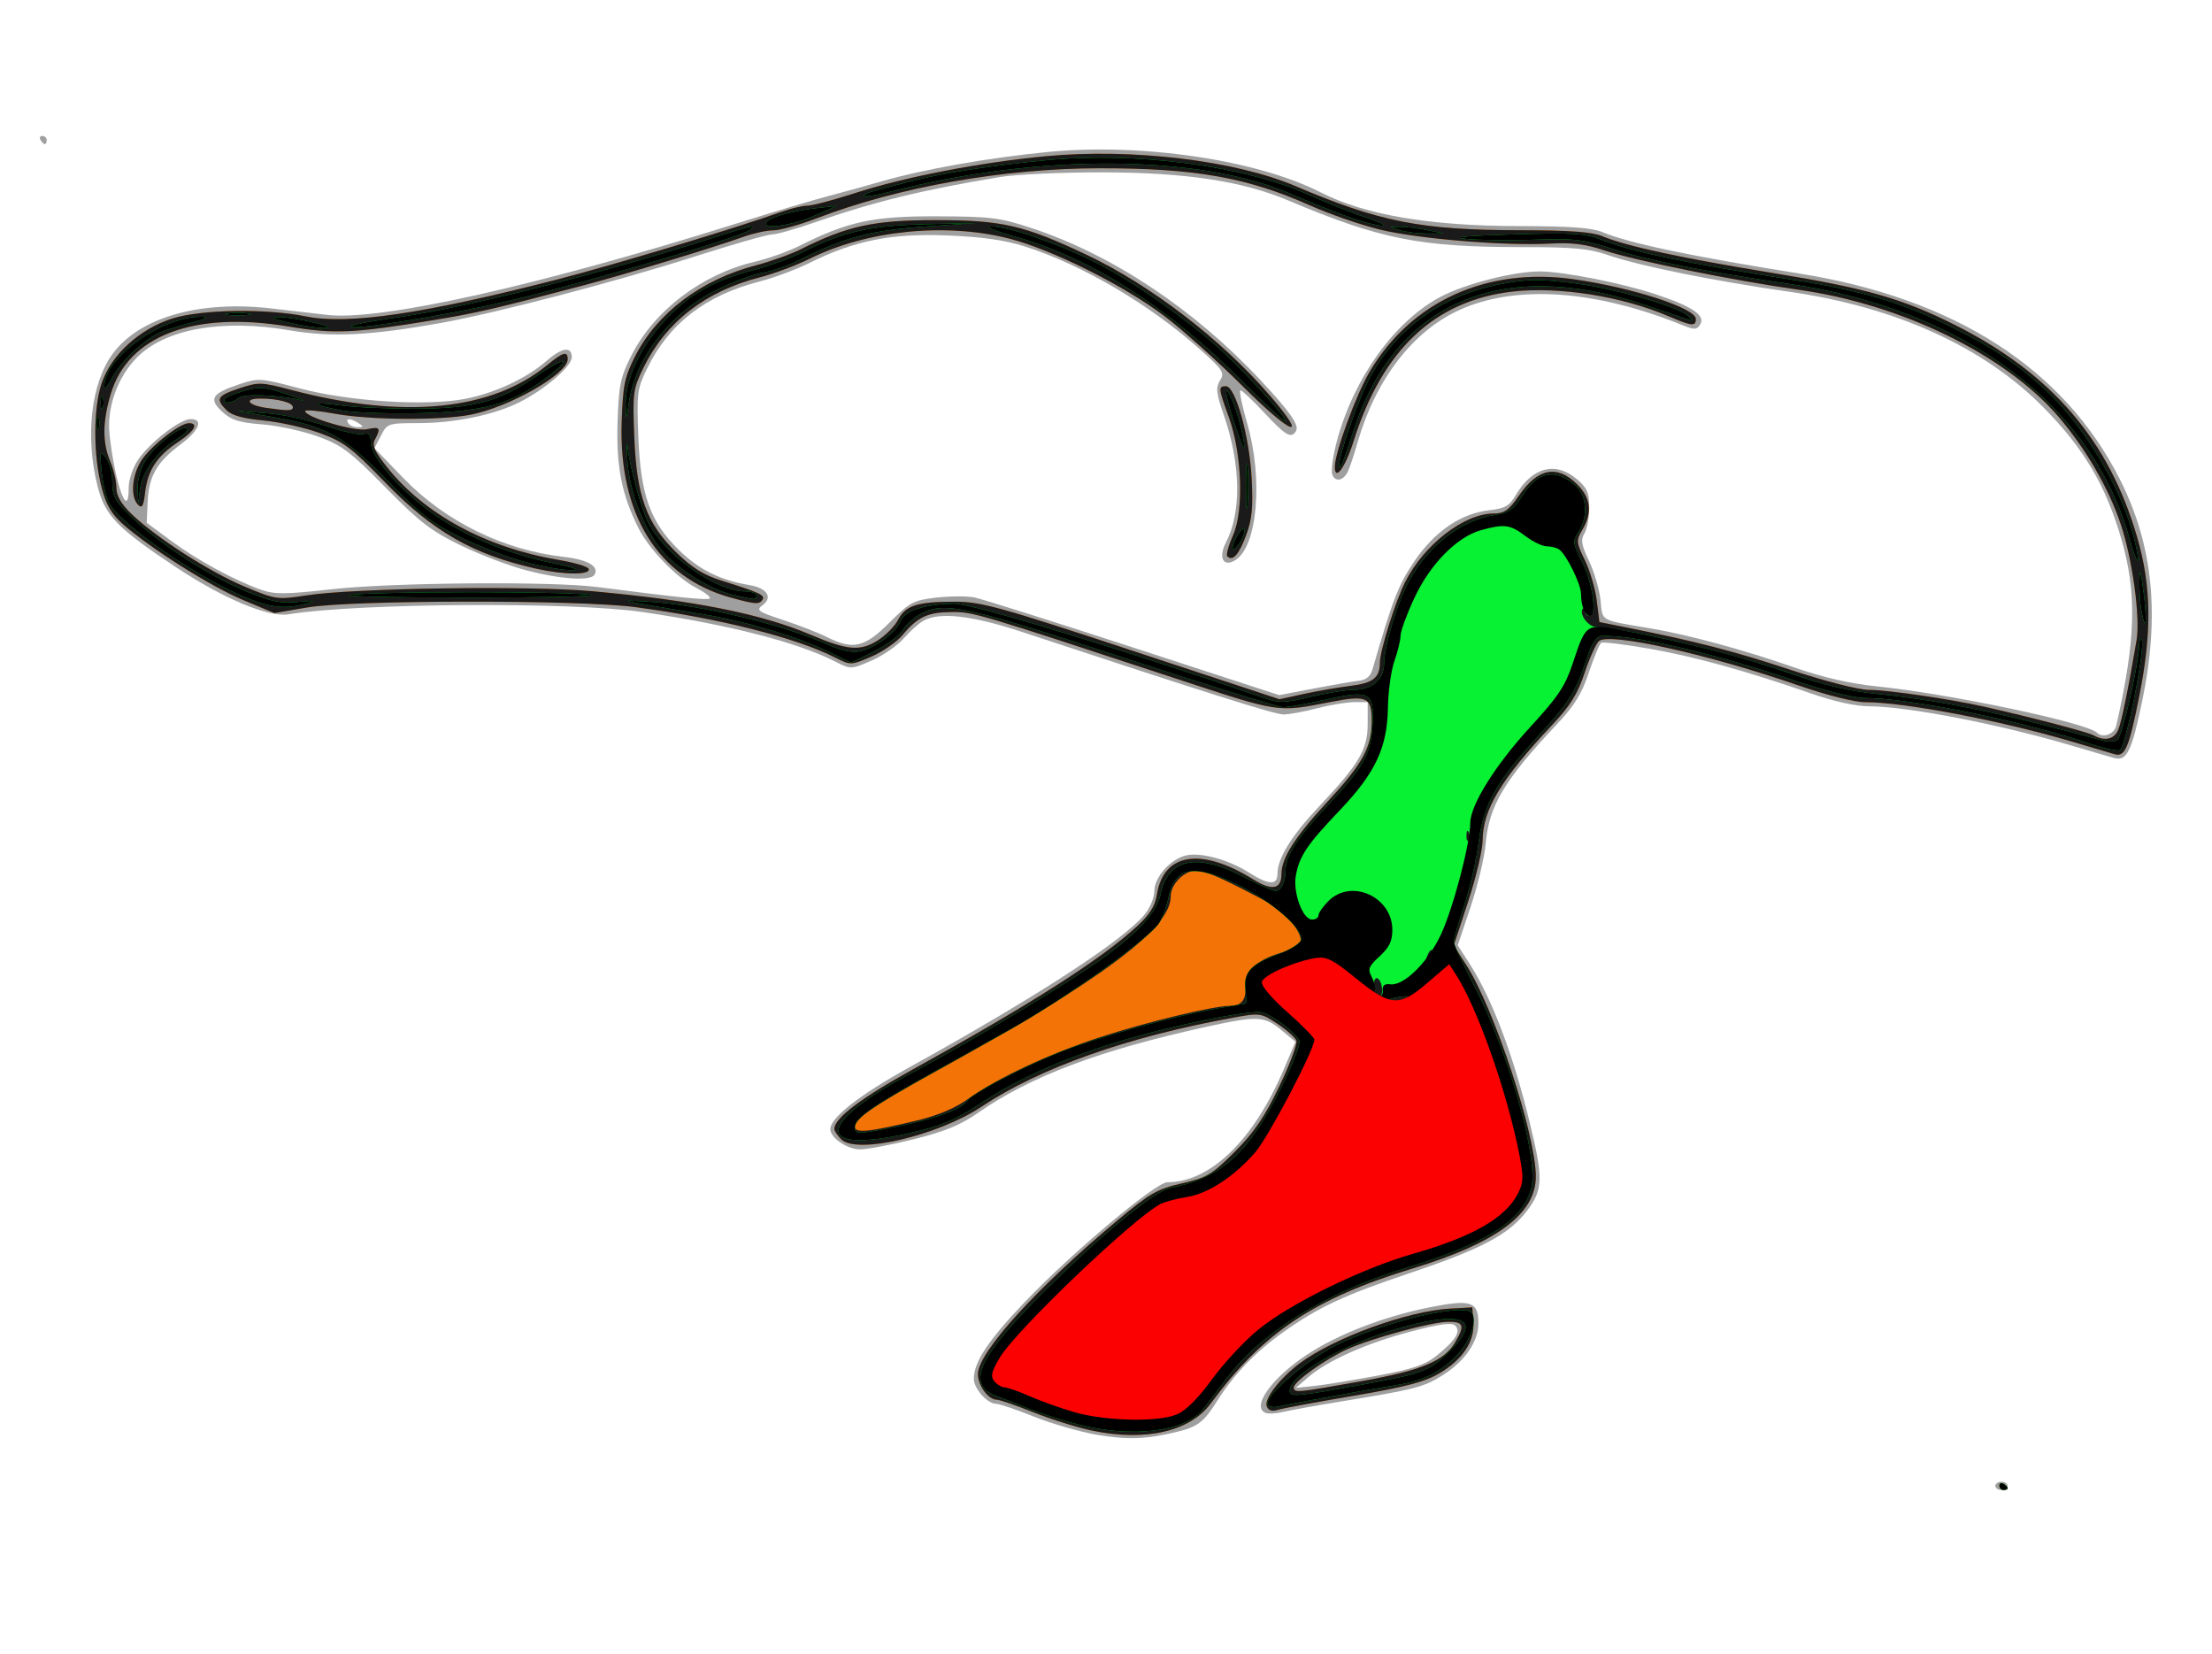<?xml version="1.0" encoding="UTF-8" standalone="no"?>
<!-- Created with Inkscape (http://www.inkscape.org/) -->

<svg
   xmlns:dc="http://purl.org/dc/elements/1.1/"
   xmlns:cc="http://creativecommons.org/ns#"
   xmlns:rdf="http://www.w3.org/1999/02/22-rdf-syntax-ns#"
   xmlns:svg="http://www.w3.org/2000/svg"
   xmlns="http://www.w3.org/2000/svg"
   xmlns:sodipodi="http://sodipodi.sourceforge.net/DTD/sodipodi-0.dtd"
   xmlns:inkscape="http://www.inkscape.org/namespaces/inkscape"
   width="210mm"
   height="157mm"
   viewBox="0 0 210 157"
   version="1.1"
   id="svg8"
   inkscape:version="0.92.4 (unknown)"
   sodipodi:docname="euhyostyly.svg">
  <defs
     id="defs2" />
  <sodipodi:namedview
     id="base"
     pagecolor="#ffffff"
     bordercolor="#666666"
     borderopacity="1.0"
     inkscape:pageopacity="0.0"
     inkscape:pageshadow="2"
     inkscape:zoom="0.7"
     inkscape:cx="180.64043"
     inkscape:cy="608.557"
     inkscape:document-units="mm"
     inkscape:current-layer="layer1"
     showgrid="false"
     inkscape:window-width="1920"
     inkscape:window-height="1031"
     inkscape:window-x="0"
     inkscape:window-y="25"
     inkscape:window-maximized="1" />
  <g
     inkscape:label="Capa 1"
     inkscape:groupmode="layer"
     id="layer1"
     transform="translate(0,-140)">
    <g
       id="g905"
       transform="matrix(1.472,0,0,1.472,-0.672,143.151)">
      <path
         style="fill:#9f9f9f;stroke-width:0.265"
         d="m 129.145,93.673 c 0,-0.146 0.179,-0.265 0.397,-0.265 0.218,0 0.397,0.119 0.397,0.265 0,0.146 -0.179,0.265 -0.397,0.265 -0.218,0 -0.397,-0.119 -0.397,-0.265 z M 71.201,90.379 c -1.092,-0.187 -2.916,-0.713 -4.055,-1.169 -1.138,-0.456 -2.239,-0.829 -2.447,-0.829 -0.563,0 -1.435,-0.981 -1.435,-1.614 0,-1.081 0.923,-2.47 3.292,-4.956 2.999,-3.147 8.44,-7.718 9.187,-7.718 2.771,0 5.569,-2.715 7.514,-7.291 l 0.75,-1.765 -0.912,-0.757 c -1.096,-0.909 -1.533,-0.929 -4.761,-0.225 -6.931,1.512 -11.412,3.199 -14.822,5.579 -1.099,0.767 -2.139,1.194 -4.101,1.682 -1.446,0.36 -3.015,0.656 -3.488,0.657 -0.826,0.003 -1.918,-0.743 -1.918,-1.311 0,-0.722 1.907,-2.213 5.07,-3.963 8.294,-4.59 13.944,-8.269 15.255,-9.936 0.318,-0.404 0.577,-1.058 0.577,-1.453 0,-0.879 1.018,-2.033 2.012,-2.283 0.94,-0.236 2.735,0.244 4.074,1.09 1.284,0.811 1.851,0.843 1.851,0.105 0,-1.007 0.888,-2.452 2.662,-4.335 2.616,-2.776 3.159,-3.697 3.159,-5.357 v -1.394 h -0.87 c -0.479,0 -1.556,0.179 -2.394,0.397 -0.838,0.218 -1.812,0.397 -2.165,0.397 -0.56,0 -4.781,-1.332 -16.868,-5.322 -3.201,-1.057 -5.277,-1.299 -6.325,-0.738 -0.298,0.16 -0.885,0.68 -1.304,1.157 -0.419,0.477 -1.356,1.123 -2.084,1.436 -1.314,0.565 -1.329,0.566 -2.317,0.063 -2.459,-1.252 -6.837,-2.378 -12.442,-3.2 -4.558,-0.668 -18.398,-0.58 -22.842,0.147 -1.286,0.21 -4.225,-1.026 -7.292,-3.066 -3.736,-2.486 -4.532,-3.307 -5.005,-5.161 -0.825,-3.233 -0.433,-6.678 0.977,-8.585 1.742,-2.356 5.644,-3.458 10.287,-2.905 1.237,0.147 2.844,0.333 3.572,0.413 3.448,0.377 13.503,-1.867 26.194,-5.845 2.474,-0.775 5.212,-1.595 6.085,-1.821 0.873,-0.226 2.421,-0.653 3.44,-0.948 2.68,-0.778 6.919,-1.527 10.72,-1.896 6.077,-0.589 13.483,0.507 17.603,2.606 2.869,1.461 7.046,2.168 12.853,2.174 3.218,0.003 4.644,0.107 5.31,0.385 1.723,0.72 5.686,1.553 12.716,2.674 10.004,1.595 17.054,6.122 20.664,13.269 2.149,4.256 2.598,8.748 1.432,14.338 -0.668,3.205 -0.986,3.85 -1.79,3.636 -0.218,-0.058 -1.468,-0.422 -2.778,-0.81 -4.65,-1.375 -10.549,-2.518 -13.031,-2.527 -0.856,-0.003 -2.279,-0.314 -3.704,-0.811 -4.21,-1.467 -7.57,-2.398 -10.489,-2.907 -1.586,-0.277 -2.975,-0.446 -3.088,-0.376 -0.113,0.07 -0.472,0.929 -0.798,1.91 -0.46,1.383 -0.928,2.139 -2.089,3.371 -3.367,3.572 -4.357,5.236 -4.569,7.674 -0.076,0.873 -0.512,2.704 -0.969,4.068 l -0.831,2.48 0.783,1.223 c 1.441,2.252 2.809,5.877 3.871,10.256 0.873,3.602 0.848,4.295 -0.209,5.67 -1.154,1.501 -2.883,2.42 -7.458,3.962 -4.347,1.466 -5.942,2.209 -8.232,3.832 -1.787,1.266 -3.185,2.718 -4.254,4.415 -0.877,1.392 -1.261,1.689 -2.612,2.019 -1.986,0.484 -3.174,0.528 -5.16,0.187 z m 65.743,-45.72 c 1.274,-5.607 1.349,-8.563 0.308,-12.114 -0.999,-3.408 -2.411,-5.785 -4.99,-8.403 -3.854,-3.911 -9.533,-6.492 -16.449,-7.476 -4.724,-0.672 -9.64,-1.665 -11.608,-2.345 -1.264,-0.436 -2.218,-0.527 -5.556,-0.526 -6.637,0.001 -9.177,-0.506 -15.143,-3.024 C 80.583,9.538 76.905,8.983 71.598,8.973 c -2.619,-0.005 -5.596,0.129 -6.615,0.298 -5.051,0.836 -8.164,1.598 -11.993,2.935 -1.212,0.423 -2.444,0.769 -2.737,0.769 -0.293,0 -2.576,0.654 -5.073,1.453 -5,1.6 -12.719,3.618 -16.275,4.255 -4.56,0.816 -7.065,0.938 -9.782,0.475 -4.345,-0.741 -7.983,-0.097 -9.818,1.738 -1.262,1.262 -1.973,3.252 -1.783,4.989 0.349,3.194 1.236,5.634 1.236,3.402 0,-0.488 0.269,-1.286 0.598,-1.775 0.744,-1.104 2.711,-2.63 3.391,-2.63 0.86,0 0.567,0.734 -0.657,1.645 -1.518,1.131 -2.033,2.032 -2.109,3.691 l -0.062,1.354 1.602,1.181 c 1.684,1.241 4.05,2.525 5.775,3.134 0.873,0.308 1.544,0.304 4.512,-0.028 3.945,-0.441 14.195,-0.528 17.168,-0.147 5.413,0.695 7.12,0.867 7.256,0.732 0.082,-0.082 -0.309,-0.385 -0.869,-0.674 -1.284,-0.663 -3.051,-2.496 -3.744,-3.885 -1.07,-2.142 -1.427,-3.972 -1.332,-6.822 0.079,-2.369 0.186,-2.886 0.883,-4.266 1.47,-2.909 4.567,-5.265 7.962,-6.058 0.86,-0.201 2.158,-0.663 2.886,-1.028 3.14,-1.574 4.739,-1.917 8.864,-1.904 3.469,0.012 4.052,0.084 6.085,0.753 5.209,1.715 10.482,5.214 14.777,9.805 1.931,2.064 2.528,2.921 2.296,3.296 -0.309,0.5 -0.668,0.293 -2.038,-1.179 -0.745,-0.8 -1.438,-1.455 -1.54,-1.455 -0.102,0 0.094,0.966 0.436,2.147 1.033,3.568 0.658,7.909 -0.76,8.8 -0.779,0.49 -1.126,-0.146 -0.616,-1.13 1.014,-1.961 0.962,-5.046 -0.138,-8.226 -0.489,-1.414 -0.528,-1.764 -0.242,-2.222 0.309,-0.495 0.201,-0.668 -1.221,-1.946 -3.244,-2.917 -7.66,-5.521 -11.35,-6.693 -1.322,-0.42 -2.764,-0.625 -5.042,-0.716 -3.592,-0.144 -5.958,0.33 -8.871,1.775 -0.853,0.423 -2.284,0.957 -3.182,1.187 -3.52,0.902 -5.858,2.707 -7.285,5.623 -0.638,1.303 -0.674,1.583 -0.565,4.374 0.147,3.788 0.755,5.493 2.608,7.317 1.295,1.274 2.642,1.945 4.558,2.27 1.149,0.195 1.533,0.797 0.834,1.308 -0.424,0.31 -0.279,0.412 1.356,0.95 1.007,0.331 2.273,0.824 2.813,1.095 1.683,0.845 2.42,0.674 4.028,-0.934 1.323,-1.323 1.543,-1.44 3.022,-1.612 0.878,-0.102 1.989,-0.105 2.47,-0.007 0.481,0.098 5.098,1.555 10.259,3.238 l 9.385,3.059 2.257,-0.433 c 1.241,-0.238 2.552,-0.464 2.913,-0.502 0.441,-0.046 0.719,-0.286 0.847,-0.73 1.298,-4.489 1.656,-5.417 2.666,-6.919 1.316,-1.958 3.02,-3.131 4.847,-3.337 1.044,-0.118 1.311,-0.272 1.744,-1.005 1.046,-1.773 2.543,-2.163 3.904,-1.019 0.683,0.575 0.814,0.873 0.814,1.856 0,0.644 -0.139,1.393 -0.309,1.665 -0.249,0.399 -0.191,0.742 0.304,1.782 0.337,0.709 0.669,1.848 0.738,2.531 0.139,1.38 -0.103,1.245 3.236,1.808 2.425,0.41 6.016,1.385 9.248,2.512 1.851,0.645 3.601,1.049 5.292,1.22 4.693,0.474 13.598,2.349 14.248,2.998 0.364,0.364 1.113,0.089 1.236,-0.455 z M 34.441,34.647 C 33.359,34.368 31.454,33.647 30.208,33.045 28.28,32.115 27.552,31.556 25.326,29.297 23.023,26.959 22.502,26.566 20.961,26.006 19.998,25.656 18.377,25.304 17.359,25.224 15.861,25.106 15.368,24.95 14.784,24.406 c -0.891,-0.829 -0.671,-1.179 1.114,-1.772 1.232,-0.409 1.368,-0.4 3.882,0.267 3.208,0.851 8.206,1.164 10.716,0.67 1.896,-0.373 3.927,-1.323 5.194,-2.429 1.008,-0.88 1.644,-0.976 1.644,-0.247 0,0.586 -1.724,2.071 -3.365,2.897 -1.628,0.82 -4.152,1.345 -6.484,1.35 -2.009,0.004 -2.051,0.017 -2.461,0.811 l -0.418,0.808 1.892,1.952 c 2.697,2.782 6.438,4.616 10.307,5.053 1.558,0.176 2.322,0.621 1.99,1.158 -0.256,0.414 -2.144,0.294 -4.356,-0.277 z M 23.576,25.146 c -0.518,-0.335 -0.868,-0.335 -0.661,0 0.09,0.146 0.365,0.263 0.611,0.261 0.386,-0.004 0.393,-0.04 0.051,-0.261 z m 62.804,3.313 c -0.092,-0.24 0.046,-1.225 0.307,-2.189 1.098,-4.056 3.715,-7.692 6.669,-9.267 1.569,-0.837 4.75,-1.649 6.42,-1.641 1.526,0.008 5.288,0.75 7.47,1.474 2.381,0.79 3.232,1.373 2.859,1.957 -0.215,0.337 -0.375,0.343 -1.123,0.04 -5.651,-2.289 -10.776,-2.636 -14.416,-0.977 -2.981,1.359 -5.384,4.478 -6.536,8.481 -0.251,0.873 -0.547,1.759 -0.659,1.969 -0.302,0.569 -0.803,0.647 -0.993,0.153 z m -4.265,60.52 c -0.997,-0.339 0.289,-2.201 2.576,-3.728 2.011,-1.343 5.022,-2.509 8.003,-3.098 2.64,-0.522 3.113,-0.364 3.112,1.035 -0.001,1.178 -0.861,2.434 -2.28,3.335 -1.242,0.788 -1.765,0.923 -6.714,1.732 -1.528,0.25 -3.135,0.54 -3.572,0.645 -0.437,0.105 -0.943,0.141 -1.124,0.079 z m 7.185,-2.415 c 2.291,-0.428 3.077,-0.694 3.815,-1.291 1.23,-0.996 1.575,-1.554 1.195,-1.934 -0.215,-0.215 -0.99,-0.11 -2.904,0.394 -2.842,0.749 -5.333,1.861 -6.579,2.937 l -0.794,0.685 1.191,-0.126 c 0.655,-0.07 2.489,-0.369 4.077,-0.665 z M 3.071,6.89 C 2.981,6.744 3.034,6.625 3.188,6.625 c 0.154,0 0.28,0.119 0.28,0.265 0,0.146 -0.052,0.265 -0.117,0.265 -0.064,0 -0.19,-0.119 -0.28,-0.265 z"
         id="path872"
         inkscape:connector-curvature="0" />
      <path
         style="fill:#f37306;stroke-width:0.265"
         d="m 129.41,93.657 c 0,-0.154 0.119,-0.207 0.265,-0.117 0.146,0.09 0.265,0.216 0.265,0.28 0,0.064 -0.119,0.117 -0.265,0.117 -0.146,0 -0.265,-0.126 -0.265,-0.28 z m -58.503,-3.544 c -0.962,-0.199 -2.668,-0.73 -3.79,-1.179 -1.122,-0.449 -2.192,-0.817 -2.377,-0.817 -0.541,0 -1.212,-0.911 -1.212,-1.645 0,-1.405 3.772,-5.557 9.058,-9.969 2.033,-1.698 2.526,-1.979 4.095,-2.336 1.613,-0.368 1.938,-0.562 3.412,-2.036 1.243,-1.243 1.923,-2.242 2.871,-4.218 0.683,-1.424 1.18,-2.753 1.103,-2.954 -0.077,-0.201 -0.628,-0.688 -1.224,-1.082 -1.062,-0.703 -1.12,-0.711 -2.857,-0.394 -6.852,1.249 -12.454,3.231 -16.236,5.745 -2.805,1.865 -8.051,3.086 -9.035,2.102 -0.246,-0.246 -0.448,-0.55 -0.448,-0.673 0,-0.691 1.708,-1.985 5.073,-3.844 7.606,-4.202 12.123,-7.084 14.442,-9.216 0.824,-0.758 1.171,-1.31 1.29,-2.056 0.428,-2.674 2.835,-3.062 6.174,-0.996 1.264,0.782 1.859,0.67 1.859,-0.352 0,-0.993 0.89,-2.39 2.91,-4.572 2.335,-2.52 2.91,-3.563 2.91,-5.274 0,-1.533 -0.308,-1.677 -2.626,-1.227 -3.517,0.682 -3.225,0.726 -10.091,-1.534 C 63.417,37.374 63.223,37.316 61.834,37.326 c -1.543,0.011 -2.191,0.313 -3.162,1.477 -0.378,0.454 -1.285,1.082 -2.015,1.396 -1.316,0.566 -1.335,0.567 -2.321,0.068 -2.559,-1.293 -7.498,-2.541 -12.901,-3.258 -3.642,-0.484 -18.272,-0.469 -21.167,0.022 l -2.117,0.359 -2.026,-0.844 C 14.067,35.686 10.235,33.274 8.421,31.692 7.676,31.043 7.321,30.45 7.032,29.372 6.466,27.265 6.458,24.234 7.013,22.574 c 0.612,-1.832 2.446,-3.509 4.567,-4.177 1.879,-0.591 6.036,-0.655 8.614,-0.133 2.714,0.55 7.601,-0.169 16.214,-2.386 3.667,-0.944 11.669,-3.357 14.387,-4.338 0.637,-0.23 1.415,-0.418 1.731,-0.418 0.315,0 1.68,-0.359 3.034,-0.798 3.256,-1.055 8.091,-1.991 12.356,-2.392 5.563,-0.523 12.21,0.274 16.093,1.929 5.414,2.308 8.109,2.837 14.479,2.844 3.218,0.003 4.644,0.107 5.309,0.385 1.545,0.646 5.127,1.417 11.116,2.393 5.896,0.961 8.267,1.64 11.632,3.332 6.228,3.131 9.925,7.431 11.74,13.658 0.929,3.187 0.971,6.113 0.145,10.268 -0.666,3.35 -0.92,3.948 -1.593,3.753 -0.228,-0.066 -1.487,-0.437 -2.797,-0.825 -4.581,-1.354 -10.763,-2.531 -13.295,-2.531 -0.681,0 -2.461,-0.446 -4.256,-1.067 -5.847,-2.023 -12.222,-3.443 -12.906,-2.876 -0.185,0.154 -0.601,1.074 -0.923,2.045 -0.453,1.364 -0.927,2.127 -2.083,3.353 -3.308,3.51 -4.487,5.466 -4.498,7.459 -0.003,0.61 -0.423,2.384 -0.934,3.942 l -0.928,2.833 0.814,1.269 c 1.804,2.811 4.478,10.945 4.48,13.627 0.002,2.4 -2.499,4.268 -7.937,5.928 -6.392,1.952 -9.642,4.124 -13.028,8.706 -1.338,1.81 -4.198,2.468 -7.639,1.756 z M 137.074,44.923 c 0.215,-0.523 0.668,-2.742 1.182,-5.79 0.247,-1.463 -0.27,-5.233 -1.026,-7.485 -0.778,-2.318 -2.248,-4.854 -4.007,-6.912 -3.402,-3.982 -10.109,-7.258 -16.782,-8.196 -4.166,-0.586 -10.602,-1.89 -12.527,-2.539 -1.182,-0.398 -2.073,-0.51 -3.46,-0.435 -2.932,0.159 -8.528,-0.301 -10.996,-0.902 -1.237,-0.302 -3.261,-1.001 -4.498,-1.553 -4.058,-1.813 -7.448,-2.411 -13.626,-2.402 -6.151,0.008 -12.951,1.212 -18.182,3.219 -1.123,0.431 -2.388,0.783 -2.811,0.783 -0.423,0 -1.29,0.187 -1.927,0.416 -1.918,0.689 -7.608,2.417 -10.286,3.123 -5.906,1.558 -6.898,1.787 -9.79,2.265 -5.066,0.837 -6.327,0.891 -9.278,0.398 -6.105,-1.021 -10.353,0.596 -11.465,4.363 -0.53,1.796 -0.538,3.12 -0.027,4.343 0.218,0.522 0.397,1.287 0.397,1.698 0,0.519 0.304,1.041 0.992,1.702 1.575,1.513 5.044,3.737 7.287,4.67 2.015,0.839 2.105,0.851 3.969,0.563 3.063,-0.474 14.327,-0.639 18.422,-0.271 6.592,0.593 10.922,1.456 14.109,2.81 2.364,1.004 3.172,1.076 4.298,0.38 0.518,-0.32 1.12,-0.926 1.338,-1.347 0.478,-0.925 1.255,-1.17 3.693,-1.166 1.65,0.003 2.889,0.345 11.377,3.147 l 9.525,3.144 1.587,-0.345 c 0.873,-0.19 2.221,-0.422 2.996,-0.517 1.453,-0.178 1.888,-0.522 1.895,-1.502 0.006,-0.781 1.011,-3.976 1.64,-5.214 1.224,-2.406 3.787,-4.387 5.693,-4.4 0.7,-0.005 0.986,-0.207 1.644,-1.165 1.21,-1.759 2.463,-1.998 3.746,-0.714 0.883,0.883 0.991,1.819 0.338,2.925 -0.413,0.699 -0.405,0.801 0.163,1.974 0.329,0.68 0.674,1.854 0.766,2.608 l 0.168,1.372 1.72,0.344 c 4.531,0.905 6.928,1.523 10.564,2.724 2.271,0.75 4.433,1.304 5.092,1.305 1.212,0.001 5.28,0.596 7.495,1.096 3.023,0.682 6.641,1.631 7.011,1.839 0.704,0.395 1.328,0.254 1.579,-0.357 z M 47.594,36.396 C 42.883,35.099 40.353,31.028 40.552,25.063 c 0.078,-2.352 0.188,-2.89 0.863,-4.222 1.426,-2.814 4.288,-4.965 7.826,-5.882 0.925,-0.24 2.226,-0.708 2.892,-1.041 2.989,-1.496 4.681,-1.862 8.618,-1.864 4.33,-0.002 5.722,0.316 9.79,2.238 4.126,1.95 8.71,5.472 11.823,9.082 2.544,2.951 1.441,2.576 -1.736,-0.589 -1.622,-1.616 -3.9,-3.658 -5.063,-4.538 -2.627,-1.988 -7.261,-4.301 -10.028,-5.005 -4.101,-1.044 -9.162,-0.534 -12.844,1.293 -0.871,0.432 -2.318,0.974 -3.215,1.204 -3.537,0.906 -6.081,2.885 -7.538,5.864 -0.651,1.331 -0.686,1.596 -0.577,4.398 0.15,3.855 0.782,5.599 2.714,7.485 1.012,0.988 1.766,1.456 2.933,1.821 2.426,0.758 2.804,0.933 2.628,1.217 -0.2,0.324 -0.459,0.308 -2.043,-0.128 z M 35.048,34.532 C 30.963,33.62 28.36,32.129 25.253,28.922 23.121,26.721 22.618,26.343 21.077,25.784 20.113,25.434 18.476,25.069 17.44,24.973 c -1.302,-0.121 -2.035,-0.326 -2.372,-0.662 -0.73,-0.73 -0.612,-0.933 0.822,-1.409 1.246,-0.414 1.409,-0.409 3.373,0.108 7.201,1.894 12.9,1.339 16.478,-1.605 1.029,-0.846 1.329,-0.932 1.329,-0.382 0,0.952 -3.786,3.108 -6.295,3.584 -1.97,0.374 -6.495,0.338 -8.72,-0.069 -1.055,-0.193 -1.918,-0.27 -1.918,-0.171 0,0.397 3.209,1.343 3.98,1.174 0.845,-0.186 0.921,-0.09 0.523,0.654 -0.206,0.385 -0.045,0.753 0.786,1.796 2.432,3.055 6.392,5.189 11.1,5.982 0.984,0.166 1.836,0.42 1.894,0.566 0.16,0.403 -1.553,0.399 -3.372,-0.007 z M 19.343,24.118 c 0,-0.302 -0.945,-0.552 -2.103,-0.556 -1.082,-0.004 -0.804,0.429 0.384,0.598 1.425,0.203 1.72,0.196 1.72,-0.041 z m 60.266,9.612 c -0.087,-0.087 0.083,-0.702 0.377,-1.368 0.705,-1.593 0.571,-5.262 -0.276,-7.604 -0.677,-1.87 -0.688,-1.994 -0.185,-1.994 0.615,0 1.52,3.248 1.658,5.953 0.096,1.886 0.02,2.652 -0.366,3.682 -0.465,1.239 -0.861,1.676 -1.208,1.33 z M 9.355,30.401 c -0.49,-0.495 -0.399,-1.832 0.191,-2.8 0.555,-0.911 2.499,-2.455 3.09,-2.455 0.659,0 0.366,0.516 -0.688,1.213 -1.356,0.898 -1.966,1.824 -2.13,3.235 -0.106,0.915 -0.198,1.075 -0.463,0.807 z m 77.192,-2.441 c 0,-0.91 1.365,-4.637 2.242,-6.121 2.689,-4.55 7.566,-6.766 13.151,-5.975 3.8,0.538 7.89,1.867 7.89,2.564 0,0.49 -0.257,0.466 -1.72,-0.161 -3.031,-1.299 -7.114,-1.948 -10.105,-1.606 -5.013,0.574 -8.399,3.76 -10.248,9.644 -0.534,1.7 -1.211,2.624 -1.211,1.655 z m -4.394,60.576 c -0.178,-0.464 0.854,-1.807 2.117,-2.755 2.21,-1.659 6.994,-3.396 9.755,-3.543 l 1.386,-0.074 0.072,0.926 c 0.098,1.256 -0.684,2.44 -2.197,3.326 -0.957,0.561 -2.197,0.885 -5.557,1.453 -2.379,0.402 -4.571,0.809 -4.871,0.904 -0.368,0.117 -0.598,0.039 -0.704,-0.238 z m 6.067,-1.605 c 3.93,-0.703 5.369,-1.298 6.09,-2.518 0.631,-1.069 0.55,-1.323 -0.423,-1.323 -1.067,0 -4.946,1.052 -6.547,1.776 -1.414,0.64 -3.44,2.087 -3.44,2.459 0,0.363 0.181,0.347 4.319,-0.394 z"
         id="path870"
         inkscape:connector-curvature="0" />
      <path
         style="fill:#1a1a1a;stroke-width:0.265"
         d="m 129.41,93.657 c 0,-0.154 0.119,-0.207 0.265,-0.117 0.146,0.09 0.265,0.216 0.265,0.28 0,0.064 -0.119,0.117 -0.265,0.117 -0.146,0 -0.265,-0.126 -0.265,-0.28 z m -58.503,-3.544 c -0.962,-0.199 -2.668,-0.73 -3.79,-1.179 -1.122,-0.449 -2.192,-0.817 -2.377,-0.817 -0.541,0 -1.212,-0.911 -1.212,-1.645 0,-1.405 3.772,-5.557 9.058,-9.969 2.033,-1.698 2.526,-1.979 4.095,-2.336 1.613,-0.368 1.938,-0.562 3.412,-2.036 1.243,-1.243 1.923,-2.242 2.871,-4.218 0.683,-1.424 1.18,-2.753 1.103,-2.954 -0.077,-0.201 -0.628,-0.688 -1.224,-1.082 -1.062,-0.703 -1.12,-0.711 -2.857,-0.394 -6.852,1.249 -12.454,3.231 -16.236,5.745 -2.805,1.865 -8.051,3.086 -9.035,2.102 -0.246,-0.246 -0.448,-0.55 -0.448,-0.673 0,-0.691 1.708,-1.985 5.073,-3.844 7.606,-4.202 12.123,-7.084 14.442,-9.216 0.824,-0.758 1.171,-1.31 1.29,-2.056 0.428,-2.674 2.835,-3.062 6.174,-0.996 1.264,0.782 1.859,0.67 1.859,-0.352 0,-0.993 0.89,-2.39 2.91,-4.572 2.335,-2.52 2.91,-3.563 2.91,-5.274 0,-1.533 -0.308,-1.677 -2.626,-1.227 -3.517,0.682 -3.225,0.726 -10.091,-1.534 C 63.417,37.374 63.223,37.316 61.834,37.326 c -1.543,0.011 -2.191,0.313 -3.162,1.477 -0.378,0.454 -1.285,1.082 -2.015,1.396 -1.316,0.566 -1.335,0.567 -2.321,0.068 -2.559,-1.293 -7.498,-2.541 -12.901,-3.258 -3.642,-0.484 -18.272,-0.469 -21.167,0.022 l -2.117,0.359 -2.026,-0.844 C 14.067,35.686 10.235,33.274 8.421,31.692 7.676,31.043 7.321,30.45 7.032,29.372 6.466,27.265 6.458,24.234 7.013,22.574 c 0.612,-1.832 2.446,-3.509 4.567,-4.177 1.879,-0.591 6.036,-0.655 8.614,-0.133 2.714,0.55 7.601,-0.169 16.214,-2.386 3.667,-0.944 11.669,-3.357 14.387,-4.338 0.637,-0.23 1.415,-0.418 1.731,-0.418 0.315,0 1.68,-0.359 3.034,-0.798 3.256,-1.055 8.091,-1.991 12.356,-2.392 5.563,-0.523 12.21,0.274 16.093,1.929 5.414,2.308 8.109,2.837 14.479,2.844 3.218,0.003 4.644,0.107 5.309,0.385 1.545,0.646 5.127,1.417 11.116,2.393 5.896,0.961 8.267,1.64 11.632,3.332 6.228,3.131 9.925,7.431 11.74,13.658 0.929,3.187 0.971,6.113 0.145,10.268 -0.666,3.35 -0.92,3.948 -1.593,3.753 -0.228,-0.066 -1.487,-0.437 -2.797,-0.825 -4.581,-1.354 -10.763,-2.531 -13.295,-2.531 -0.681,0 -2.461,-0.446 -4.256,-1.067 -5.847,-2.023 -12.222,-3.443 -12.906,-2.876 -0.185,0.154 -0.601,1.074 -0.923,2.045 -0.453,1.364 -0.927,2.127 -2.083,3.353 -3.308,3.51 -4.487,5.466 -4.498,7.459 -0.003,0.61 -0.423,2.384 -0.934,3.942 l -0.928,2.833 0.814,1.269 c 1.804,2.811 4.478,10.945 4.48,13.627 0.002,2.4 -2.499,4.268 -7.937,5.928 -6.392,1.952 -9.642,4.124 -13.028,8.706 -1.338,1.81 -4.198,2.468 -7.639,1.756 z m -11.301,-20.002 c 1.341,-0.322 2.464,-0.798 3.307,-1.402 1.858,-1.331 5.207,-2.897 8.474,-3.962 3.005,-0.981 7.359,-2.031 8.418,-2.031 0.75,0 1.059,-0.426 0.964,-1.33 -0.09,-0.857 0.784,-1.651 2.286,-2.08 0.626,-0.178 1.201,-0.488 1.278,-0.688 0.179,-0.466 -0.873,-1.895 -1.745,-2.372 -2.784,-1.522 -4.398,-2.261 -4.937,-2.261 -0.806,0 -1.688,0.878 -1.688,1.681 0,2.063 -4.462,5.388 -15.105,11.255 -4.018,2.215 -5.268,3.068 -5.268,3.597 0,0.431 0.901,0.34 4.015,-0.407 z M 137.074,44.923 c 0.215,-0.523 0.668,-2.742 1.182,-5.79 0.247,-1.463 -0.27,-5.233 -1.026,-7.485 -0.778,-2.318 -2.248,-4.854 -4.007,-6.912 -3.402,-3.982 -10.109,-7.258 -16.782,-8.196 -4.166,-0.586 -10.602,-1.89 -12.527,-2.539 -1.182,-0.398 -2.073,-0.51 -3.46,-0.435 -2.932,0.159 -8.528,-0.301 -10.996,-0.902 -1.237,-0.302 -3.261,-1.001 -4.498,-1.553 -4.058,-1.813 -7.448,-2.411 -13.626,-2.402 -6.151,0.008 -12.951,1.212 -18.182,3.219 -1.123,0.431 -2.388,0.783 -2.811,0.783 -0.423,0 -1.29,0.187 -1.927,0.416 -1.918,0.689 -7.608,2.417 -10.286,3.123 -5.906,1.558 -6.898,1.787 -9.79,2.265 -5.066,0.837 -6.327,0.891 -9.278,0.398 -6.105,-1.021 -10.353,0.596 -11.465,4.363 -0.53,1.796 -0.538,3.12 -0.027,4.343 0.218,0.522 0.397,1.287 0.397,1.698 0,0.519 0.304,1.041 0.992,1.702 1.575,1.513 5.044,3.737 7.287,4.67 2.015,0.839 2.105,0.851 3.969,0.563 3.063,-0.474 14.327,-0.639 18.422,-0.271 6.592,0.593 10.922,1.456 14.109,2.81 2.364,1.004 3.172,1.076 4.298,0.38 0.518,-0.32 1.12,-0.926 1.338,-1.347 0.478,-0.925 1.255,-1.17 3.693,-1.166 1.65,0.003 2.889,0.345 11.377,3.147 l 9.525,3.144 1.587,-0.345 c 0.873,-0.19 2.221,-0.422 2.996,-0.517 1.453,-0.178 1.888,-0.522 1.895,-1.502 0.006,-0.781 1.011,-3.976 1.64,-5.214 1.224,-2.406 3.787,-4.387 5.693,-4.4 0.7,-0.005 0.986,-0.207 1.644,-1.165 1.21,-1.759 2.463,-1.998 3.746,-0.714 0.883,0.883 0.991,1.819 0.338,2.925 -0.413,0.699 -0.405,0.801 0.163,1.974 0.329,0.68 0.674,1.854 0.766,2.608 l 0.168,1.372 1.72,0.344 c 4.531,0.905 6.928,1.523 10.564,2.724 2.271,0.75 4.433,1.304 5.092,1.305 1.212,0.001 5.28,0.596 7.495,1.096 3.023,0.682 6.641,1.631 7.011,1.839 0.704,0.395 1.328,0.254 1.579,-0.357 z M 47.594,36.396 C 42.883,35.099 40.353,31.028 40.552,25.063 c 0.078,-2.352 0.188,-2.89 0.863,-4.222 1.426,-2.814 4.288,-4.965 7.826,-5.882 0.925,-0.24 2.226,-0.708 2.892,-1.041 2.989,-1.496 4.681,-1.862 8.618,-1.864 4.33,-0.002 5.722,0.316 9.79,2.238 4.126,1.95 8.71,5.472 11.823,9.082 2.544,2.951 1.441,2.576 -1.736,-0.589 -1.622,-1.616 -3.9,-3.658 -5.063,-4.538 -2.627,-1.988 -7.261,-4.301 -10.028,-5.005 -4.101,-1.044 -9.162,-0.534 -12.844,1.293 -0.871,0.432 -2.318,0.974 -3.215,1.204 -3.537,0.906 -6.081,2.885 -7.538,5.864 -0.651,1.331 -0.686,1.596 -0.577,4.398 0.15,3.855 0.782,5.599 2.714,7.485 1.012,0.988 1.766,1.456 2.933,1.821 2.426,0.758 2.804,0.933 2.628,1.217 -0.2,0.324 -0.459,0.308 -2.043,-0.128 z M 35.048,34.532 C 30.963,33.62 28.36,32.129 25.253,28.922 23.121,26.721 22.618,26.343 21.077,25.784 20.113,25.434 18.476,25.069 17.44,24.973 c -1.302,-0.121 -2.035,-0.326 -2.372,-0.662 -0.73,-0.73 -0.612,-0.933 0.822,-1.409 1.246,-0.414 1.409,-0.409 3.373,0.108 7.201,1.894 12.9,1.339 16.478,-1.605 1.029,-0.846 1.329,-0.932 1.329,-0.382 0,0.952 -3.786,3.108 -6.295,3.584 -1.97,0.374 -6.495,0.338 -8.72,-0.069 -1.055,-0.193 -1.918,-0.27 -1.918,-0.171 0,0.397 3.209,1.343 3.98,1.174 0.845,-0.186 0.921,-0.09 0.523,0.654 -0.206,0.385 -0.045,0.753 0.786,1.796 2.432,3.055 6.392,5.189 11.1,5.982 0.984,0.166 1.836,0.42 1.894,0.566 0.16,0.403 -1.553,0.399 -3.372,-0.007 z M 19.343,24.118 c 0,-0.302 -0.945,-0.552 -2.103,-0.556 -1.082,-0.004 -0.804,0.429 0.384,0.598 1.425,0.203 1.72,0.196 1.72,-0.041 z m 60.266,9.612 c -0.087,-0.087 0.083,-0.702 0.377,-1.368 0.705,-1.593 0.571,-5.262 -0.276,-7.604 -0.677,-1.87 -0.688,-1.994 -0.185,-1.994 0.615,0 1.52,3.248 1.658,5.953 0.096,1.886 0.02,2.652 -0.366,3.682 -0.465,1.239 -0.861,1.676 -1.208,1.33 z M 9.355,30.401 c -0.49,-0.495 -0.399,-1.832 0.191,-2.8 0.555,-0.911 2.499,-2.455 3.09,-2.455 0.659,0 0.366,0.516 -0.688,1.213 -1.356,0.898 -1.966,1.824 -2.13,3.235 -0.106,0.915 -0.198,1.075 -0.463,0.807 z m 77.192,-2.441 c 0,-0.91 1.365,-4.637 2.242,-6.121 2.689,-4.55 7.566,-6.766 13.151,-5.975 3.8,0.538 7.89,1.867 7.89,2.564 0,0.49 -0.257,0.466 -1.72,-0.161 -3.031,-1.299 -7.114,-1.948 -10.105,-1.606 -5.013,0.574 -8.399,3.76 -10.248,9.644 -0.534,1.7 -1.211,2.624 -1.211,1.655 z m -4.394,60.576 c -0.178,-0.464 0.854,-1.807 2.117,-2.755 2.21,-1.659 6.994,-3.396 9.755,-3.543 l 1.386,-0.074 0.072,0.926 c 0.098,1.256 -0.684,2.44 -2.197,3.326 -0.957,0.561 -2.197,0.885 -5.557,1.453 -2.379,0.402 -4.571,0.809 -4.871,0.904 -0.368,0.117 -0.598,0.039 -0.704,-0.238 z m 6.067,-1.605 c 3.93,-0.703 5.369,-1.298 6.09,-2.518 0.631,-1.069 0.55,-1.323 -0.423,-1.323 -1.067,0 -4.946,1.052 -6.547,1.776 -1.414,0.64 -3.44,2.087 -3.44,2.459 0,0.363 0.181,0.347 4.319,-0.394 z"
         id="path868"
         inkscape:connector-curvature="0" />
      <path
         style="fill:#06f232;stroke-width:0.265"
         d="m 129.41,93.657 c 0,-0.154 0.119,-0.207 0.265,-0.117 0.146,0.09 0.265,0.216 0.265,0.28 0,0.064 -0.119,0.117 -0.265,0.117 -0.146,0 -0.265,-0.126 -0.265,-0.28 z m -59.439,-3.949 c -1.041,-0.273 -2.469,-0.73 -3.175,-1.016 -0.706,-0.286 -1.658,-0.661 -2.118,-0.834 -1.946,-0.732 -1.106,-2.528 3.162,-6.759 3.716,-3.682 7.04,-6.409 8.071,-6.62 3.335,-0.682 5.04,-2.213 7.14,-6.41 0.747,-1.494 1.294,-2.887 1.214,-3.095 -0.182,-0.473 -1.636,-1.595 -2.366,-1.826 -0.693,-0.219 -6.059,0.875 -9.452,1.926 -3.596,1.115 -6.355,2.354 -8.745,3.93 -1.659,1.094 -2.499,1.448 -4.525,1.91 -6.206,1.414 -6.187,-0.52 0.038,-3.841 4.135,-2.206 10.515,-6.049 12.566,-7.57 2.218,-1.644 3.286,-2.849 3.524,-3.978 0.485,-2.293 2.337,-2.692 5.307,-1.144 0.977,0.509 1.926,0.926 2.108,0.926 0.373,0 0.652,-0.581 0.652,-1.358 0,-0.887 0.785,-2.1 2.62,-4.046 2.392,-2.538 2.878,-3.398 2.983,-5.276 0.119,-2.137 -0.163,-2.292 -3.017,-1.654 -1.203,0.269 -2.437,0.489 -2.741,0.489 -0.304,2.09e-4 -4.959,-1.442 -10.345,-3.205 -10.181,-3.333 -11.487,-3.616 -13.021,-2.822 -0.408,0.211 -0.943,0.691 -1.189,1.067 -0.246,0.376 -1.092,0.999 -1.879,1.385 l -1.431,0.702 -1.401,-0.682 c -2.019,-0.983 -5.32,-1.969 -8.18,-2.444 -5.613,-0.932 -5.637,-0.938 -3.408,-0.8 3.384,0.209 8.734,1.508 11.616,2.819 0.734,0.334 1.445,0.474 1.921,0.379 0.98,-0.196 2.336,-1.196 2.619,-1.933 0.265,-0.69 1.656,-1.137 3.542,-1.139 1.13,-0.001 11.164,3.06 19.768,6.03 1.142,0.394 1.377,0.392 3.175,-0.028 1.068,-0.25 2.302,-0.453 2.742,-0.451 1.21,0.005 1.977,-0.656 1.977,-1.704 0,-1.112 0.907,-4.08 1.643,-5.377 1.301,-2.293 3.339,-3.846 5.497,-4.191 0.907,-0.145 1.218,-0.359 1.754,-1.208 1.024,-1.622 2.167,-1.839 3.476,-0.661 0.714,0.643 0.794,2.011 0.172,2.961 -0.398,0.608 -0.383,0.728 0.265,2.027 0.681,1.367 0.934,3.393 0.423,3.393 -0.146,0 -0.265,-0.139 -0.265,-0.309 0,-0.17 -0.062,-0.247 -0.138,-0.171 -0.287,0.287 0.292,1.143 0.799,1.183 2.657,0.211 9.224,1.795 12.965,3.127 1.834,0.653 3.458,1.024 5.292,1.208 4.031,0.405 8.134,1.257 14.552,3.025 0.291,0.08 0.675,0.05 0.854,-0.068 0.313,-0.206 1.365,-4.781 1.413,-6.143 0.013,-0.364 0.088,-0.497 0.168,-0.297 0.228,0.575 -1.05,6.955 -1.422,7.098 -0.182,0.07 -1.02,-0.11 -1.863,-0.399 -4.172,-1.431 -11.684,-2.962 -14.534,-2.962 -0.775,0 -2.67,-0.482 -5.096,-1.296 -4.983,-1.672 -10.079,-2.821 -11.977,-2.701 -0.289,0.018 -0.599,0.508 -0.896,1.417 -0.709,2.17 -1.123,2.831 -3.149,5.034 -2.719,2.956 -3.526,4.404 -3.841,6.885 -0.142,1.121 -0.559,2.934 -0.926,4.028 -0.367,1.094 -0.668,2.149 -0.668,2.343 0,0.194 0.587,1.472 1.305,2.839 2.21,4.208 4.194,11.238 3.688,13.069 -0.58,2.101 -2.853,3.535 -8.168,5.156 -4.977,1.518 -9.195,4.096 -11.36,6.946 -0.582,0.765 -1.307,1.716 -1.611,2.114 -1.135,1.48 -4.63,1.912 -8.104,1.002 z M 58.675,70.422 c 2.28,-0.477 3.858,-1.081 4.177,-1.597 0.263,-0.425 3.504,-2.134 5.815,-3.065 2.448,-0.987 7.454,-2.381 10.339,-2.878 l 1.852,-0.32 -0.081,-0.927 c -0.098,-1.127 0.356,-1.598 2.195,-2.28 0.726,-0.269 1.356,-0.675 1.4,-0.902 0.134,-0.694 -1.847,-2.43 -3.966,-3.475 -2.997,-1.478 -4.198,-1.25 -4.615,0.877 -0.098,0.5 -0.358,1.187 -0.577,1.526 -0.678,1.049 -6.043,4.874 -9.707,6.923 -0.579,0.324 -2.78,1.548 -4.89,2.721 -3.984,2.214 -5.027,2.949 -5.027,3.543 0,0.457 0.264,0.445 3.084,-0.146 z m 32.737,-8.187 c 0.074,-0.119 -0.217,-0.165 -0.646,-0.102 -0.429,0.063 -0.78,0.16 -0.78,0.217 0,0.202 1.295,0.098 1.426,-0.114 z m -1.821,-0.628 c -0.024,-0.319 -0.163,-0.62 -0.309,-0.669 -0.146,-0.049 -0.236,0.183 -0.2,0.514 0.084,0.765 0.071,0.735 0.331,0.735 0.121,0 0.201,-0.261 0.178,-0.58 z m 3.255,-2.47 c -0.081,-0.082 -0.229,0.065 -0.329,0.326 -0.144,0.377 -0.113,0.407 0.148,0.148 0.181,-0.179 0.262,-0.393 0.181,-0.474 z m 2.349,-7.583 c -0.084,-0.211 -0.147,-0.148 -0.16,0.16 -0.011,0.279 0.051,0.435 0.139,0.347 0.088,-0.088 0.097,-0.316 0.021,-0.507 z m -12.973,36.891 c -0.294,-0.476 2.464,-2.872 4.422,-3.84 3.121,-1.543 8.32,-2.77 8.755,-2.065 0.346,0.56 -0.169,1.903 -1.079,2.814 -1.034,1.034 -2.145,1.563 -3.83,1.825 -1.573,0.244 -6.847,1.203 -7.551,1.373 -0.312,0.075 -0.634,0.027 -0.717,-0.106 z m 6.046,-1.294 c 4.008,-0.735 4.316,-0.849 5.588,-2.067 2.255,-2.161 1.082,-2.763 -3.105,-1.594 -3.565,0.996 -7.113,3.013 -7.113,4.045 0,0.426 0.385,0.395 4.63,-0.384 z M 138.583,37.346 c -0.098,-0.489 -0.163,-1.38 -0.144,-1.98 0.028,-0.894 0.074,-0.781 0.26,0.628 0.247,1.875 0.17,2.779 -0.116,1.352 z M 16.363,36.412 C 13.166,35.098 8.23,31.686 7.489,30.278 7.3,29.918 7.083,29.003 7.008,28.245 6.88,26.96 6.899,26.901 7.286,27.379 c 0.228,0.282 0.415,0.989 0.415,1.57 0,0.914 0.17,1.22 1.257,2.268 1.768,1.704 4.924,3.753 7.306,4.745 1.674,0.697 2.267,0.821 3.413,0.712 1.034,-0.098 1.184,-0.074 0.593,0.092 -1.361,0.383 -2.328,0.295 -3.906,-0.354 z m 6.684,-0.194 c 1.908,-0.226 13.778,-0.228 15.478,-0.003 0.728,0.096 -2.785,0.175 -7.805,0.175 -5.02,0 -8.473,-0.078 -7.673,-0.172 z m 24.715,0.004 c -1.574,-0.354 -3.796,-1.781 -4.772,-3.065 -1.153,-1.516 -1.995,-3.849 -2.079,-5.763 -0.039,-0.873 -0.025,-1.171 0.031,-0.661 0.141,1.287 0.874,3.953 1.332,4.844 1.072,2.087 4.361,4.415 6.239,4.416 0.4,1.14e-4 0.728,0.119 0.728,0.265 0,0.298 0.004,0.298 -1.479,-0.036 z M 34.424,34.129 C 33.333,33.847 31.428,33.121 30.191,32.516 28.293,31.587 27.549,31.011 25.428,28.83 22.599,25.922 21.532,25.341 17.888,24.721 l -2.117,-0.36 1.852,0.138 c 1.019,0.076 2.733,0.441 3.809,0.81 1.076,0.369 2.178,0.614 2.447,0.543 0.381,-0.1 0.491,0.019 0.491,0.53 0,0.884 1.603,2.79 3.652,4.341 2.028,1.535 4.969,2.797 7.987,3.427 1.44,0.3 1.918,0.473 1.325,0.48 -0.509,0.006 -1.819,-0.22 -2.91,-0.502 z m 103.356,-1.596 c -2.375,-8.543 -10.63,-14.717 -21.874,-16.359 -5.561,-0.812 -9.227,-1.539 -11.49,-2.278 -1.842,-0.601 -2.417,-0.668 -5.014,-0.579 -1.613,0.055 -3.588,0.031 -4.389,-0.055 -0.981,-0.105 0.009,-0.198 3.043,-0.288 3.87,-0.114 4.657,-0.068 5.641,0.329 1.941,0.784 5.584,1.548 12.351,2.593 4.434,0.684 7.138,1.489 10.272,3.056 2.741,1.371 4.043,2.235 5.949,3.949 2.54,2.284 5.052,6.472 5.847,9.75 0.453,1.869 0.191,1.776 -0.336,-0.119 z m -57.83,0.683 c 0.002,-0.467 0.756,-1.624 0.767,-1.175 0.005,0.227 -0.165,0.644 -0.379,0.926 -0.214,0.282 -0.388,0.395 -0.387,0.249 z m 0.87,-3.969 c -7.94e-4,-1.31 0.044,-1.879 0.099,-1.265 0.055,0.614 0.056,1.686 0.002,2.381 -0.055,0.696 -0.1,0.193 -0.101,-1.116 z M 9.332,29.379 c -0.023,-0.513 0.184,-1.296 0.464,-1.755 0.604,-0.99 2.256,-2.307 2.706,-2.157 0.176,0.059 -0.105,0.369 -0.625,0.69 -1.258,0.778 -2.259,2.134 -2.394,3.244 l -0.11,0.904 z m 77.497,-1.493 c -0.035,-0.59 1.111,-3.951 1.84,-5.396 1.708,-3.388 4.731,-5.591 8.69,-6.335 1.614,-0.303 2.407,-0.309 4.607,-0.034 2.661,0.332 6.862,1.551 7.429,2.155 0.23,0.245 0.207,0.287 -0.095,0.174 -0.218,-0.081 -1.482,-0.507 -2.807,-0.946 -9.282,-3.075 -16.1,-0.104 -18.754,8.172 -0.615,1.916 -0.888,2.581 -0.91,2.211 z m -6.819,-2.93 c -0.618,-1.895 -0.62,-2.573 -0.003,-1.095 0.36,0.862 0.824,2.873 0.663,2.873 -0.044,0 -0.341,-0.8 -0.66,-1.778 z M 6.685,25.146 c 0,-0.364 0.06,-0.513 0.133,-0.331 0.073,0.182 0.073,0.48 0,0.661 -0.073,0.182 -0.133,0.033 -0.133,-0.331 z M 80.593,22.453 C 75.836,17.683 70.799,14.479 65.91,13.112 64.576,12.739 63.965,12.476 64.408,12.465 c 1.033,-0.026 4.286,1.101 6.734,2.334 2.234,1.125 5.39,3.304 7.725,5.335 1.57,1.366 4.634,4.708 4.468,4.874 -0.053,0.053 -1.287,-1.096 -2.742,-2.554 z m -39.783,1.578 c -0.059,-1.631 0.924,-3.776 2.52,-5.499 1.584,-1.711 3.165,-2.598 5.893,-3.304 0.935,-0.242 2.305,-0.748 3.043,-1.124 2.553,-1.3 4.296,-1.697 7.824,-1.783 l 3.307,-0.08 -3.043,0.209 c -3.728,0.255 -5.356,0.68 -8.353,2.178 -0.717,0.359 -1.78,0.726 -2.362,0.816 -0.582,0.09 -1.912,0.585 -2.956,1.101 -2.987,1.475 -5.252,4.384 -5.667,7.278 -0.168,1.172 -0.171,1.176 -0.206,0.208 z m -18.274,0.301 c -1.983,-0.351 -2.098,-0.611 -0.149,-0.337 0.873,0.123 3.016,0.222 4.763,0.22 3.853,-0.005 5.478,-0.438 7.927,-2.115 2.006,-1.374 2.36,-1.166 0.428,0.252 -2.165,1.59 -3.865,2.048 -7.959,2.148 -1.965,0.048 -4.219,-0.028 -5.01,-0.168 z M 6.949,23.823 c 0,-0.364 0.06,-0.513 0.133,-0.331 0.073,0.182 0.073,0.48 0,0.661 -0.073,0.182 -0.133,0.033 -0.133,-0.331 z m 8.006,-0.228 c 0.078,-0.126 0.65,-0.369 1.272,-0.542 0.978,-0.271 1.347,-0.24 2.719,0.225 0.873,0.296 1.29,0.47 0.926,0.385 -1.51,-0.35 -3.752,-0.427 -4.041,-0.138 -0.347,0.347 -1.084,0.406 -0.876,0.07 z M 7.184,22.818 c -0.063,-1.855 3.785,-4.612 6.32,-4.528 0.442,0.015 0.218,0.14 -0.643,0.36 -0.728,0.186 -1.637,0.465 -2.021,0.621 C 9.805,19.69 8.272,21.125 7.699,22.209 7.422,22.733 7.19,23.007 7.184,22.818 Z M 19.078,18.663 C 18.024,18.419 17.842,18.321 18.417,18.307 c 0.437,-0.01 1.449,0.145 2.249,0.345 1,0.25 1.207,0.361 0.661,0.356 -0.437,-0.004 -1.449,-0.159 -2.249,-0.345 z m 4.052,0.225 c 0.096,-0.096 1.321,-0.333 2.724,-0.527 4.546,-0.629 13.486,-2.879 20.844,-5.245 2.301,-0.74 2.501,-0.781 2.133,-0.435 -0.442,0.416 -10.042,3.252 -15.284,4.516 -3.891,0.938 -10.782,2.057 -10.416,1.691 z m -7.951,-0.812 c 0.402,-0.061 0.997,-0.059 1.323,0.004 0.325,0.063 -0.004,0.113 -0.731,0.111 -0.728,-0.002 -0.994,-0.053 -0.592,-0.114 z m 75.601,-5.366 -0.661,-0.212 0.661,-0.011 c 0.364,-0.006 1.138,0.087 1.72,0.208 l 1.058,0.219 -1.058,0.004 c -0.582,0.002 -1.356,-0.091 -1.72,-0.208 z M 49.89,12.2 c 0.208,-0.337 1.6,-0.735 3.187,-0.913 l 1.323,-0.148 -1.455,0.642 c -1.435,0.633 -3.35,0.896 -3.055,0.418 z M 87.341,11.814 C 86.395,11.473 84.788,10.831 83.769,10.386 77.873,7.812 67.435,7.745 57.888,10.219 c -0.859,0.223 -1.62,0.346 -1.692,0.275 -0.071,-0.071 0.329,-0.249 0.889,-0.394 0.56,-0.145 1.535,-0.399 2.167,-0.563 1.976,-0.515 5.073,-0.996 8.649,-1.344 5.86,-0.57 12.816,0.353 17.045,2.262 1.141,0.515 2.772,1.162 3.624,1.437 0.852,0.275 1.311,0.509 1.02,0.52 -0.291,0.011 -1.303,-0.259 -2.249,-0.599 z"
         id="path866"
         inkscape:connector-curvature="0" />
      <path
         style="fill:#000000;stroke-width:0.265"
         d="m 129.41,93.657 c 0,-0.154 0.119,-0.207 0.265,-0.117 0.146,0.09 0.265,0.216 0.265,0.28 0,0.064 -0.119,0.117 -0.265,0.117 -0.146,0 -0.265,-0.126 -0.265,-0.28 z m -59.439,-3.949 c -1.041,-0.273 -2.469,-0.73 -3.175,-1.016 -0.706,-0.286 -1.658,-0.661 -2.118,-0.834 -1.946,-0.732 -1.106,-2.528 3.162,-6.759 3.716,-3.682 7.04,-6.409 8.071,-6.62 3.335,-0.682 5.04,-2.213 7.14,-6.41 0.747,-1.494 1.294,-2.887 1.214,-3.095 -0.182,-0.473 -1.636,-1.595 -2.366,-1.826 -0.693,-0.219 -6.059,0.875 -9.452,1.926 -3.596,1.115 -6.355,2.354 -8.745,3.93 -1.659,1.094 -2.499,1.448 -4.525,1.91 -6.206,1.414 -6.187,-0.52 0.038,-3.841 4.135,-2.206 10.515,-6.049 12.566,-7.57 2.218,-1.644 3.286,-2.849 3.524,-3.978 0.485,-2.293 2.337,-2.692 5.307,-1.144 0.977,0.509 1.926,0.926 2.108,0.926 0.373,0 0.652,-0.581 0.652,-1.358 0,-0.887 0.785,-2.1 2.62,-4.046 2.392,-2.538 2.878,-3.398 2.983,-5.276 0.119,-2.137 -0.163,-2.292 -3.017,-1.654 -1.203,0.269 -2.437,0.489 -2.741,0.489 -0.304,2.09e-4 -4.959,-1.442 -10.345,-3.205 -10.181,-3.333 -11.487,-3.616 -13.021,-2.822 -0.408,0.211 -0.943,0.691 -1.189,1.067 -0.246,0.376 -1.092,0.999 -1.879,1.385 l -1.431,0.702 -1.401,-0.682 c -2.019,-0.983 -5.32,-1.969 -8.18,-2.444 -5.613,-0.932 -5.637,-0.938 -3.408,-0.8 3.384,0.209 8.734,1.508 11.616,2.819 0.734,0.334 1.445,0.474 1.921,0.379 0.98,-0.196 2.336,-1.196 2.619,-1.933 0.265,-0.69 1.656,-1.137 3.542,-1.139 1.13,-0.001 11.164,3.06 19.768,6.03 1.142,0.394 1.377,0.392 3.175,-0.028 1.068,-0.25 2.302,-0.453 2.742,-0.451 1.21,0.005 1.977,-0.656 1.977,-1.704 0,-1.112 0.907,-4.08 1.643,-5.377 1.301,-2.293 3.339,-3.846 5.497,-4.191 0.907,-0.145 1.218,-0.359 1.754,-1.208 1.024,-1.622 2.167,-1.839 3.476,-0.661 0.714,0.643 0.794,2.011 0.172,2.961 -0.398,0.608 -0.383,0.728 0.265,2.027 0.664,1.332 0.938,3.393 0.452,3.393 -0.297,0 -0.557,-0.661 -0.557,-1.415 0,-0.64 -0.956,-2.576 -1.422,-2.881 -0.164,-0.107 -0.524,-0.196 -0.802,-0.198 -0.277,-0.002 -0.894,-0.302 -1.371,-0.666 -0.964,-0.735 -1.362,-0.788 -2.848,-0.375 -1.565,0.435 -3.295,2.195 -4.315,4.393 -0.486,1.045 -0.883,2.132 -0.883,2.414 0,0.282 -0.177,1.014 -0.393,1.626 -0.216,0.612 -0.405,1.967 -0.421,3.01 -0.038,2.572 -0.805,4.209 -3.101,6.618 -2.108,2.212 -2.599,2.938 -2.834,4.193 -0.207,1.102 0.437,2.86 1.047,2.86 0.226,0 0.41,-0.124 0.41,-0.277 0,-0.152 0.292,-0.569 0.649,-0.926 1.465,-1.465 4.113,-0.269 4.113,1.859 0,0.737 -0.191,1.136 -0.819,1.71 -0.699,0.638 -0.776,0.829 -0.526,1.297 0.162,0.302 0.262,0.688 0.224,0.857 -0.038,0.17 0.067,0.359 0.234,0.421 0.167,0.062 0.286,-0.102 0.265,-0.364 -0.027,-0.333 0.12,-0.455 0.49,-0.405 0.866,0.117 2.415,-1.399 3.256,-3.186 0.793,-1.686 1.903,-5.892 1.903,-7.212 0,-1.163 1.631,-3.763 3.918,-6.246 1.729,-1.878 2.206,-2.59 2.674,-3.996 0.887,-2.667 0.837,-2.634 3.33,-2.169 3.838,0.716 7.894,1.764 10.848,2.804 2.065,0.727 3.679,1.102 5.556,1.291 4.035,0.406 8.138,1.259 14.552,3.026 0.291,0.08 0.675,0.05 0.854,-0.068 0.313,-0.206 1.365,-4.781 1.413,-6.143 0.013,-0.364 0.088,-0.497 0.168,-0.297 0.228,0.575 -1.05,6.955 -1.422,7.098 -0.182,0.07 -1.02,-0.11 -1.863,-0.399 -4.172,-1.431 -11.684,-2.962 -14.534,-2.962 -0.775,0 -2.67,-0.482 -5.096,-1.296 -4.983,-1.672 -10.079,-2.821 -11.977,-2.701 -0.289,0.018 -0.599,0.508 -0.896,1.417 -0.709,2.17 -1.123,2.831 -3.149,5.034 -2.719,2.956 -3.526,4.404 -3.841,6.885 -0.142,1.121 -0.559,2.934 -0.926,4.028 -0.367,1.094 -0.668,2.149 -0.668,2.343 0,0.194 0.587,1.472 1.305,2.839 2.21,4.208 4.194,11.238 3.688,13.069 -0.58,2.101 -2.853,3.535 -8.168,5.156 -4.977,1.518 -9.195,4.096 -11.36,6.946 -0.582,0.765 -1.307,1.716 -1.611,2.114 -1.135,1.48 -4.63,1.912 -8.104,1.002 z M 58.675,70.422 c 2.28,-0.477 3.858,-1.081 4.177,-1.597 0.263,-0.425 3.504,-2.134 5.815,-3.065 2.448,-0.987 7.454,-2.381 10.339,-2.878 l 1.852,-0.32 -0.081,-0.927 c -0.098,-1.127 0.356,-1.598 2.195,-2.28 0.726,-0.269 1.356,-0.675 1.4,-0.902 0.134,-0.694 -1.847,-2.43 -3.966,-3.475 -2.997,-1.478 -4.198,-1.25 -4.615,0.877 -0.098,0.5 -0.358,1.187 -0.577,1.526 -0.678,1.049 -6.043,4.874 -9.707,6.923 -0.579,0.324 -2.78,1.548 -4.89,2.721 -3.984,2.214 -5.027,2.949 -5.027,3.543 0,0.457 0.264,0.445 3.084,-0.146 z m 32.737,-8.187 c 0.074,-0.119 -0.217,-0.165 -0.646,-0.102 -0.429,0.063 -0.78,0.16 -0.78,0.217 0,0.202 1.295,0.098 1.426,-0.114 z m -9.191,26.21 c -0.294,-0.476 2.464,-2.872 4.422,-3.84 3.121,-1.543 8.32,-2.77 8.755,-2.065 0.346,0.56 -0.169,1.903 -1.079,2.814 -1.034,1.034 -2.145,1.563 -3.83,1.825 -1.573,0.244 -6.847,1.203 -7.551,1.373 -0.312,0.075 -0.634,0.027 -0.717,-0.106 z m 6.046,-1.294 c 4.008,-0.735 4.316,-0.849 5.588,-2.067 2.255,-2.161 1.082,-2.763 -3.105,-1.594 -3.565,0.996 -7.113,3.013 -7.113,4.045 0,0.426 0.385,0.395 4.63,-0.384 z M 138.583,37.346 c -0.098,-0.489 -0.163,-1.38 -0.144,-1.98 0.028,-0.894 0.074,-0.781 0.26,0.628 0.247,1.875 0.17,2.779 -0.116,1.352 z M 16.363,36.412 C 13.166,35.098 8.23,31.686 7.489,30.278 7.3,29.918 7.083,29.003 7.008,28.245 6.88,26.96 6.899,26.901 7.286,27.379 c 0.228,0.282 0.415,0.989 0.415,1.57 0,0.914 0.17,1.22 1.257,2.268 1.768,1.704 4.924,3.753 7.306,4.745 1.674,0.697 2.267,0.821 3.413,0.712 1.034,-0.098 1.184,-0.074 0.593,0.092 -1.361,0.383 -2.328,0.295 -3.906,-0.354 z m 6.684,-0.194 c 1.908,-0.226 13.778,-0.228 15.478,-0.003 0.728,0.096 -2.785,0.175 -7.805,0.175 -5.02,0 -8.473,-0.078 -7.673,-0.172 z m 24.715,0.004 c -1.574,-0.354 -3.796,-1.781 -4.772,-3.065 -1.153,-1.516 -1.995,-3.849 -2.079,-5.763 -0.039,-0.873 -0.025,-1.171 0.031,-0.661 0.141,1.287 0.874,3.953 1.332,4.844 1.072,2.087 4.361,4.415 6.239,4.416 0.4,1.14e-4 0.728,0.119 0.728,0.265 0,0.298 0.004,0.298 -1.479,-0.036 z M 34.424,34.129 C 33.333,33.847 31.428,33.121 30.191,32.516 28.293,31.587 27.549,31.011 25.428,28.83 22.599,25.922 21.532,25.341 17.888,24.721 l -2.117,-0.36 1.852,0.138 c 1.019,0.076 2.733,0.441 3.809,0.81 1.076,0.369 2.178,0.614 2.447,0.543 0.381,-0.1 0.491,0.019 0.491,0.53 0,0.884 1.603,2.79 3.652,4.341 2.028,1.535 4.969,2.797 7.987,3.427 1.44,0.3 1.918,0.473 1.325,0.48 -0.509,0.006 -1.819,-0.22 -2.91,-0.502 z m 103.356,-1.596 c -2.375,-8.543 -10.63,-14.717 -21.874,-16.359 -5.561,-0.812 -9.227,-1.539 -11.49,-2.278 -1.842,-0.601 -2.417,-0.668 -5.014,-0.579 -1.613,0.055 -3.588,0.031 -4.389,-0.055 -0.981,-0.105 0.009,-0.198 3.043,-0.288 3.87,-0.114 4.657,-0.068 5.641,0.329 1.941,0.784 5.584,1.548 12.351,2.593 4.434,0.684 7.138,1.489 10.272,3.056 2.741,1.371 4.043,2.235 5.949,3.949 2.54,2.284 5.052,6.472 5.847,9.75 0.453,1.869 0.191,1.776 -0.336,-0.119 z m -57.83,0.683 c 0.002,-0.467 0.756,-1.624 0.767,-1.175 0.005,0.227 -0.165,0.644 -0.379,0.926 -0.214,0.282 -0.388,0.395 -0.387,0.249 z m 0.87,-3.969 c -7.94e-4,-1.31 0.044,-1.879 0.099,-1.265 0.055,0.614 0.056,1.686 0.002,2.381 -0.055,0.696 -0.1,0.193 -0.101,-1.116 z M 9.332,29.379 c -0.023,-0.513 0.184,-1.296 0.464,-1.755 0.604,-0.99 2.256,-2.307 2.706,-2.157 0.176,0.059 -0.105,0.369 -0.625,0.69 -1.258,0.778 -2.259,2.134 -2.394,3.244 l -0.11,0.904 z m 77.497,-1.493 c -0.035,-0.59 1.111,-3.951 1.84,-5.396 1.708,-3.388 4.731,-5.591 8.69,-6.335 1.614,-0.303 2.407,-0.309 4.607,-0.034 2.661,0.332 6.862,1.551 7.429,2.155 0.23,0.245 0.207,0.287 -0.095,0.174 -0.218,-0.081 -1.482,-0.507 -2.807,-0.946 -9.282,-3.075 -16.1,-0.104 -18.754,8.172 -0.615,1.916 -0.888,2.581 -0.91,2.211 z m -6.819,-2.93 c -0.618,-1.895 -0.62,-2.573 -0.003,-1.095 0.36,0.862 0.824,2.873 0.663,2.873 -0.044,0 -0.341,-0.8 -0.66,-1.778 z M 6.685,25.146 c 0,-0.364 0.06,-0.513 0.133,-0.331 0.073,0.182 0.073,0.48 0,0.661 -0.073,0.182 -0.133,0.033 -0.133,-0.331 z M 80.593,22.453 C 75.836,17.683 70.799,14.479 65.91,13.112 64.576,12.739 63.965,12.476 64.408,12.465 c 1.033,-0.026 4.286,1.101 6.734,2.334 2.234,1.125 5.39,3.304 7.725,5.335 1.57,1.366 4.634,4.708 4.468,4.874 -0.053,0.053 -1.287,-1.096 -2.742,-2.554 z m -39.783,1.578 c -0.059,-1.631 0.924,-3.776 2.52,-5.499 1.584,-1.711 3.165,-2.598 5.893,-3.304 0.935,-0.242 2.305,-0.748 3.043,-1.124 2.553,-1.3 4.296,-1.697 7.824,-1.783 l 3.307,-0.08 -3.043,0.209 c -3.728,0.255 -5.356,0.68 -8.353,2.178 -0.717,0.359 -1.78,0.726 -2.362,0.816 -0.582,0.09 -1.912,0.585 -2.956,1.101 -2.987,1.475 -5.252,4.384 -5.667,7.278 -0.168,1.172 -0.171,1.176 -0.206,0.208 z m -18.274,0.301 c -1.983,-0.351 -2.098,-0.611 -0.149,-0.337 0.873,0.123 3.016,0.222 4.763,0.22 3.853,-0.005 5.478,-0.438 7.927,-2.115 2.006,-1.374 2.36,-1.166 0.428,0.252 -2.165,1.59 -3.865,2.048 -7.959,2.148 -1.965,0.048 -4.219,-0.028 -5.01,-0.168 z M 6.949,23.823 c 0,-0.364 0.06,-0.513 0.133,-0.331 0.073,0.182 0.073,0.48 0,0.661 -0.073,0.182 -0.133,0.033 -0.133,-0.331 z m 8.006,-0.228 c 0.078,-0.126 0.65,-0.369 1.272,-0.542 0.978,-0.271 1.347,-0.24 2.719,0.225 0.873,0.296 1.29,0.47 0.926,0.385 -1.51,-0.35 -3.752,-0.427 -4.041,-0.138 -0.347,0.347 -1.084,0.406 -0.876,0.07 z M 7.184,22.818 c -0.063,-1.855 3.785,-4.612 6.32,-4.528 0.442,0.015 0.218,0.14 -0.643,0.36 -0.728,0.186 -1.637,0.465 -2.021,0.621 C 9.805,19.69 8.272,21.125 7.699,22.209 7.422,22.733 7.19,23.007 7.184,22.818 Z M 19.078,18.663 C 18.024,18.419 17.842,18.321 18.417,18.307 c 0.437,-0.01 1.449,0.145 2.249,0.345 1,0.25 1.207,0.361 0.661,0.356 -0.437,-0.004 -1.449,-0.159 -2.249,-0.345 z m 4.052,0.225 c 0.096,-0.096 1.321,-0.333 2.724,-0.527 4.546,-0.629 13.486,-2.879 20.844,-5.245 2.301,-0.74 2.501,-0.781 2.133,-0.435 -0.442,0.416 -10.042,3.252 -15.284,4.516 -3.891,0.938 -10.782,2.057 -10.416,1.691 z m -7.951,-0.812 c 0.402,-0.061 0.997,-0.059 1.323,0.004 0.325,0.063 -0.004,0.113 -0.731,0.111 -0.728,-0.002 -0.994,-0.053 -0.592,-0.114 z m 75.601,-5.366 -0.661,-0.212 0.661,-0.011 c 0.364,-0.006 1.138,0.087 1.72,0.208 l 1.058,0.219 -1.058,0.004 c -0.582,0.002 -1.356,-0.091 -1.72,-0.208 z M 49.89,12.2 c 0.208,-0.337 1.6,-0.735 3.187,-0.913 l 1.323,-0.148 -1.455,0.642 c -1.435,0.633 -3.35,0.896 -3.055,0.418 z M 87.341,11.814 C 86.395,11.473 84.788,10.831 83.769,10.386 77.873,7.812 67.435,7.745 57.888,10.219 c -0.859,0.223 -1.62,0.346 -1.692,0.275 -0.071,-0.071 0.329,-0.249 0.889,-0.394 0.56,-0.145 1.535,-0.399 2.167,-0.563 1.976,-0.515 5.073,-0.996 8.649,-1.344 5.86,-0.57 12.816,0.353 17.045,2.262 1.141,0.515 2.772,1.162 3.624,1.437 0.852,0.275 1.311,0.509 1.02,0.52 -0.291,0.011 -1.303,-0.259 -2.249,-0.599 z"
         id="path864"
         inkscape:connector-curvature="0" />
      <path
         style="fill:#fb0101;stroke-width:0.265"
         d="m 69.728,88.914 c -0.883,-0.256 -2.178,-0.719 -2.878,-1.028 -0.7,-0.31 -1.422,-0.563 -1.603,-0.563 -0.182,0 -0.477,-0.176 -0.656,-0.392 -0.263,-0.317 -0.199,-0.606 0.341,-1.521 1.032,-1.752 8.632,-9.015 10.371,-9.912 0.291,-0.15 1.049,-0.352 1.684,-0.449 1.363,-0.208 3.044,-1.301 4.414,-2.869 0.859,-0.983 3.824,-6.627 3.824,-7.279 0,-0.131 -0.78,-0.927 -1.734,-1.769 -1.023,-0.903 -1.7,-1.704 -1.652,-1.953 0.085,-0.44 2.151,-1.35 3.518,-1.55 0.65,-0.095 1.092,0.128 2.439,1.226 2.337,1.907 2.878,1.956 4.676,0.42 l 1.45,-1.239 0.401,0.613 c 1.41,2.153 3.367,7.707 4.141,11.753 0.264,1.378 0.247,1.735 -0.114,2.434 -0.811,1.568 -2.927,2.779 -6.774,3.876 -3.277,0.934 -7.914,3.206 -9.958,4.878 -0.893,0.73 -2.241,2.177 -2.995,3.214 -0.9,1.237 -1.681,2.015 -2.271,2.262 -1.218,0.509 -4.616,0.432 -6.623,-0.15 z"
         id="path862"
         inkscape:connector-curvature="0" />
    </g>
  </g>
</svg>
